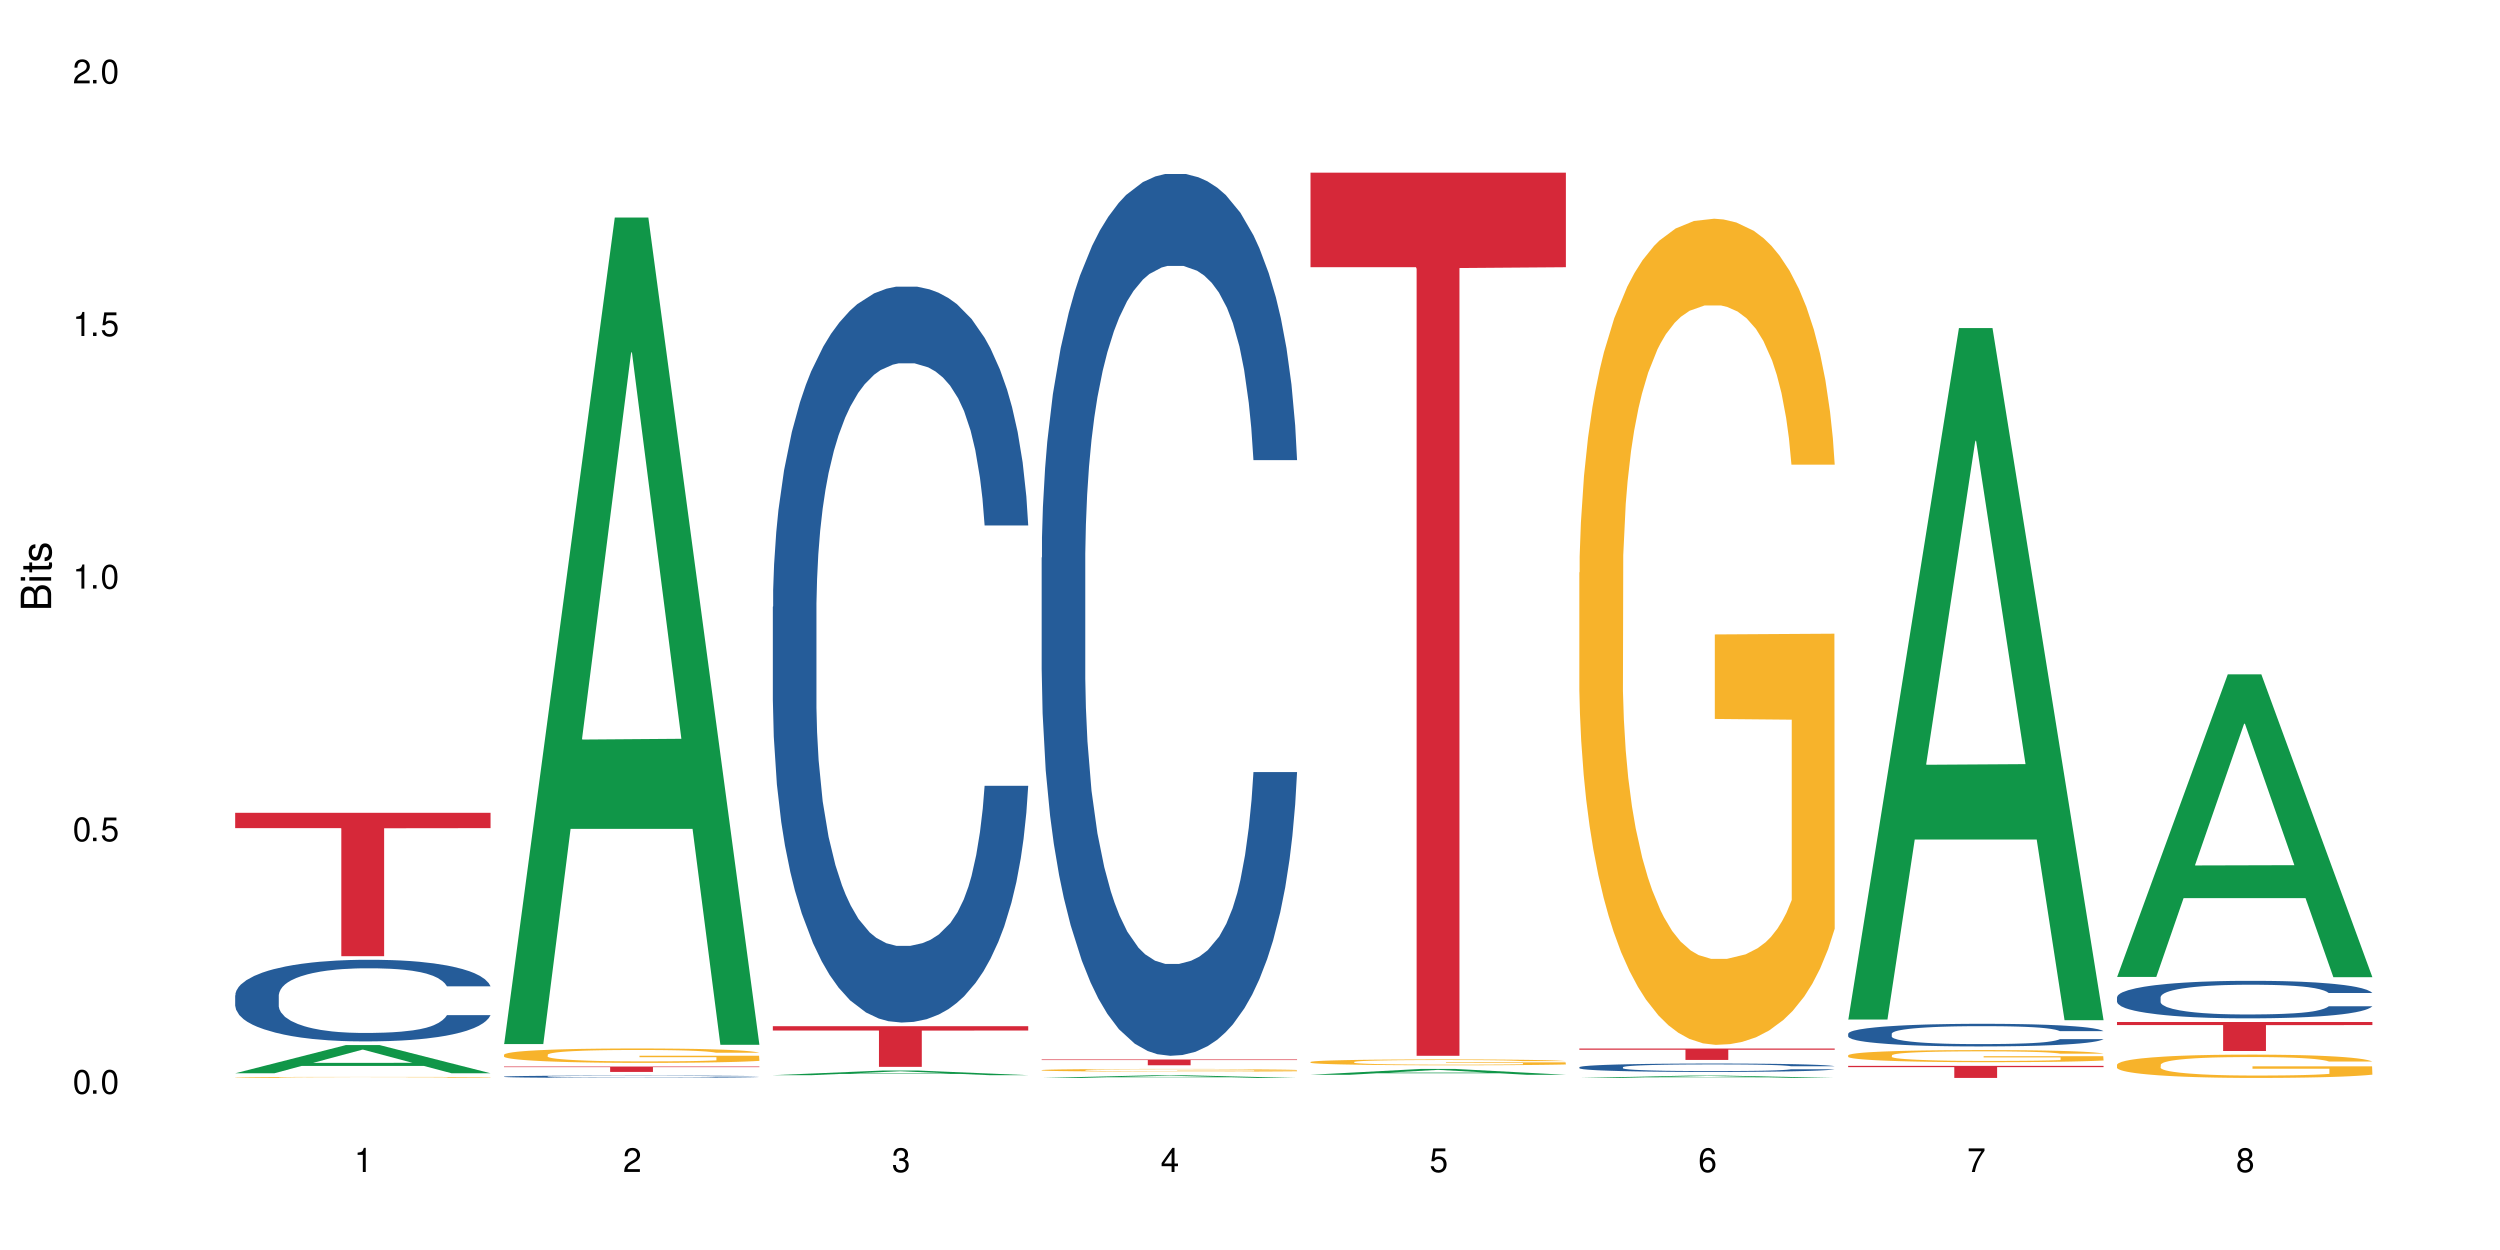 <?xml version="1.0" encoding="UTF-8"?>
<svg xmlns="http://www.w3.org/2000/svg" xmlns:xlink="http://www.w3.org/1999/xlink" width="720" height="360" viewBox="0 0 720 360">
<defs>
<g>
<g id="glyph-0-0">
</g>
<g id="glyph-0-1">
<path d="M 2.641 -6.938 C 2 -6.938 1.422 -6.656 1.078 -6.172 C 0.641 -5.562 0.406 -4.641 0.406 -3.359 C 0.406 -1.016 1.188 0.219 2.641 0.219 C 4.078 0.219 4.859 -1.016 4.859 -3.297 C 4.859 -4.641 4.656 -5.547 4.203 -6.172 C 3.844 -6.656 3.281 -6.938 2.641 -6.938 Z M 2.641 -6.188 C 3.547 -6.188 4 -5.25 4 -3.375 C 4 -1.406 3.562 -0.484 2.625 -0.484 C 1.734 -0.484 1.281 -1.438 1.281 -3.344 C 1.281 -5.25 1.734 -6.188 2.641 -6.188 Z M 2.641 -6.188 "/>
</g>
<g id="glyph-0-2">
<path d="M 1.828 -1 L 0.828 -1 L 0.828 0 L 1.828 0 Z M 1.828 -1 "/>
</g>
<g id="glyph-0-3">
<path d="M 4.562 -6.797 L 1.062 -6.797 L 0.547 -3.094 L 1.328 -3.094 C 1.719 -3.562 2.047 -3.734 2.578 -3.734 C 3.484 -3.734 4.062 -3.109 4.062 -2.094 C 4.062 -1.125 3.484 -0.531 2.578 -0.531 C 1.828 -0.531 1.375 -0.906 1.188 -1.672 L 0.328 -1.672 C 0.453 -1.109 0.547 -0.844 0.75 -0.594 C 1.125 -0.078 1.828 0.219 2.594 0.219 C 3.969 0.219 4.922 -0.781 4.922 -2.219 C 4.922 -3.562 4.031 -4.484 2.719 -4.484 C 2.25 -4.484 1.859 -4.359 1.469 -4.062 L 1.734 -5.969 L 4.562 -5.969 Z M 4.562 -6.797 "/>
</g>
<g id="glyph-0-4">
<path d="M 2.484 -4.938 L 2.484 0 L 3.328 0 L 3.328 -6.938 L 2.766 -6.938 C 2.469 -5.875 2.281 -5.734 0.984 -5.562 L 0.984 -4.938 Z M 2.484 -4.938 "/>
</g>
<g id="glyph-0-5">
<path d="M 4.859 -0.828 L 1.281 -0.828 C 1.359 -1.406 1.672 -1.781 2.5 -2.281 L 3.469 -2.828 C 4.406 -3.344 4.906 -4.062 4.906 -4.906 C 4.906 -5.484 4.672 -6.031 4.266 -6.406 C 3.859 -6.766 3.375 -6.938 2.719 -6.938 C 1.859 -6.938 1.219 -6.625 0.844 -6.031 C 0.609 -5.672 0.5 -5.234 0.484 -4.531 L 1.328 -4.531 C 1.359 -5.016 1.406 -5.281 1.531 -5.516 C 1.75 -5.938 2.188 -6.203 2.703 -6.203 C 3.469 -6.203 4.031 -5.641 4.031 -4.891 C 4.031 -4.344 3.719 -3.859 3.125 -3.516 L 2.234 -3 C 0.812 -2.172 0.406 -1.531 0.328 -0.016 L 4.859 -0.016 Z M 4.859 -0.828 "/>
</g>
<g id="glyph-0-6">
<path d="M 2.125 -3.188 L 2.578 -3.188 C 3.5 -3.188 3.984 -2.766 3.984 -1.922 C 3.984 -1.062 3.469 -0.531 2.594 -0.531 C 1.656 -0.531 1.203 -1 1.156 -2.016 L 0.312 -2.016 C 0.344 -1.453 0.438 -1.094 0.609 -0.781 C 0.953 -0.109 1.625 0.219 2.547 0.219 C 3.953 0.219 4.859 -0.625 4.859 -1.938 C 4.859 -2.828 4.516 -3.297 3.703 -3.594 C 4.344 -3.844 4.656 -4.328 4.656 -5.031 C 4.656 -6.219 3.875 -6.938 2.578 -6.938 C 1.203 -6.938 0.484 -6.172 0.453 -4.703 L 1.297 -4.703 C 1.312 -5.125 1.344 -5.359 1.453 -5.578 C 1.641 -5.969 2.062 -6.203 2.594 -6.203 C 3.344 -6.203 3.797 -5.75 3.797 -5 C 3.797 -4.516 3.609 -4.219 3.25 -4.047 C 3.016 -3.953 2.703 -3.922 2.125 -3.906 Z M 2.125 -3.188 "/>
</g>
<g id="glyph-0-7">
<path d="M 3.141 -1.672 L 3.141 0 L 3.984 0 L 3.984 -1.672 L 4.984 -1.672 L 4.984 -2.438 L 3.984 -2.438 L 3.984 -6.938 L 3.359 -6.938 L 0.266 -2.578 L 0.266 -1.672 Z M 3.141 -2.438 L 1 -2.438 L 3.141 -5.5 Z M 3.141 -2.438 "/>
</g>
<g id="glyph-0-8">
<path d="M 4.781 -5.125 C 4.609 -6.266 3.891 -6.938 2.844 -6.938 C 2.094 -6.938 1.422 -6.578 1.031 -5.953 C 0.594 -5.266 0.406 -4.422 0.406 -3.172 C 0.406 -2 0.578 -1.25 0.984 -0.641 C 1.359 -0.078 1.953 0.219 2.703 0.219 C 3.984 0.219 4.922 -0.75 4.922 -2.094 C 4.922 -3.375 4.062 -4.281 2.844 -4.281 C 2.172 -4.281 1.641 -4.031 1.281 -3.516 C 1.281 -5.234 1.828 -6.188 2.797 -6.188 C 3.391 -6.188 3.797 -5.797 3.938 -5.125 Z M 2.734 -3.531 C 3.547 -3.531 4.062 -2.953 4.062 -2.031 C 4.062 -1.156 3.484 -0.531 2.703 -0.531 C 1.922 -0.531 1.328 -1.188 1.328 -2.078 C 1.328 -2.938 1.906 -3.531 2.734 -3.531 Z M 2.734 -3.531 "/>
</g>
<g id="glyph-0-9">
<path d="M 4.984 -6.797 L 0.438 -6.797 L 0.438 -5.969 L 4.109 -5.969 C 2.5 -3.656 1.828 -2.234 1.328 0 L 2.219 0 C 2.594 -2.172 3.453 -4.047 4.984 -6.094 Z M 4.984 -6.797 "/>
</g>
<g id="glyph-0-10">
<path d="M 3.75 -3.656 C 4.469 -4.094 4.688 -4.438 4.688 -5.078 C 4.688 -6.172 3.844 -6.938 2.641 -6.938 C 1.438 -6.938 0.594 -6.172 0.594 -5.094 C 0.594 -4.438 0.812 -4.094 1.516 -3.656 C 0.734 -3.266 0.359 -2.703 0.359 -1.922 C 0.359 -0.656 1.281 0.219 2.641 0.219 C 3.984 0.219 4.922 -0.656 4.922 -1.922 C 4.922 -2.703 4.531 -3.266 3.75 -3.656 Z M 2.641 -6.188 C 3.359 -6.188 3.812 -5.75 3.812 -5.062 C 3.812 -4.406 3.344 -3.984 2.641 -3.984 C 1.922 -3.984 1.453 -4.406 1.453 -5.078 C 1.453 -5.75 1.922 -6.188 2.641 -6.188 Z M 2.641 -3.266 C 3.484 -3.266 4.062 -2.719 4.062 -1.906 C 4.062 -1.078 3.484 -0.531 2.625 -0.531 C 1.797 -0.531 1.219 -1.094 1.219 -1.906 C 1.219 -2.719 1.781 -3.266 2.641 -3.266 Z M 2.641 -3.266 "/>
</g>
<g id="glyph-1-0">
</g>
<g id="glyph-1-1">
<path d="M 0 -0.953 L 0 -4.891 C 0 -5.719 -0.234 -6.344 -0.734 -6.797 C -1.188 -7.234 -1.812 -7.469 -2.5 -7.469 C -3.547 -7.469 -4.188 -7 -4.625 -5.875 C -4.984 -6.688 -5.625 -7.094 -6.531 -7.094 C -7.172 -7.094 -7.734 -6.859 -8.141 -6.391 C -8.562 -5.922 -8.75 -5.344 -8.75 -4.5 L -8.75 -0.953 Z M -4.984 -2.062 L -7.766 -2.062 L -7.766 -4.219 C -7.766 -4.844 -7.688 -5.203 -7.453 -5.5 C -7.219 -5.812 -6.859 -5.969 -6.375 -5.969 C -5.891 -5.969 -5.531 -5.812 -5.297 -5.5 C -5.062 -5.203 -4.984 -4.844 -4.984 -4.219 Z M -0.984 -2.062 L -4 -2.062 L -4 -4.781 C -4 -5.766 -3.438 -6.359 -2.484 -6.359 C -1.547 -6.359 -0.984 -5.766 -0.984 -4.781 Z M -0.984 -2.062 "/>
</g>
<g id="glyph-1-2">
<path d="M -6.281 -1.797 L -6.281 -0.797 L 0 -0.797 L 0 -1.797 Z M -8.75 -1.797 L -8.75 -0.797 L -7.484 -0.797 L -7.484 -1.797 Z M -8.75 -1.797 "/>
</g>
<g id="glyph-1-3">
<path d="M -6.281 -3.047 L -6.281 -2.016 L -8.016 -2.016 L -8.016 -1.016 L -6.281 -1.016 L -6.281 -0.172 L -5.469 -0.172 L -5.469 -1.016 L -0.719 -1.016 C -0.078 -1.016 0.281 -1.453 0.281 -2.234 C 0.281 -2.5 0.25 -2.719 0.188 -3.047 L -0.641 -3.047 C -0.609 -2.906 -0.594 -2.766 -0.594 -2.562 C -0.594 -2.141 -0.719 -2.016 -1.156 -2.016 L -5.469 -2.016 L -5.469 -3.047 Z M -6.281 -3.047 "/>
</g>
<g id="glyph-1-4">
<path d="M -4.531 -5.25 C -5.766 -5.25 -6.469 -4.422 -6.469 -2.969 C -6.469 -1.516 -5.719 -0.562 -4.547 -0.562 C -3.562 -0.562 -3.094 -1.062 -2.734 -2.562 L -2.516 -3.484 C -2.344 -4.188 -2.094 -4.469 -1.641 -4.469 C -1.047 -4.469 -0.641 -3.875 -0.641 -3 C -0.641 -2.453 -0.797 -2 -1.062 -1.75 C -1.25 -1.594 -1.422 -1.531 -1.875 -1.469 L -1.875 -0.406 C -0.422 -0.453 0.281 -1.266 0.281 -2.922 C 0.281 -4.5 -0.5 -5.516 -1.719 -5.516 C -2.656 -5.516 -3.172 -4.984 -3.469 -3.734 L -3.703 -2.766 C -3.891 -1.953 -4.156 -1.609 -4.594 -1.609 C -5.188 -1.609 -5.547 -2.125 -5.547 -2.938 C -5.547 -3.75 -5.203 -4.172 -4.531 -4.203 Z M -4.531 -5.25 "/>
</g>
</g>
</defs>
<rect x="-72" y="-36" width="864" height="432" fill="rgb(100%, 100%, 100%)" fill-opacity="1"/>
<path fill-rule="nonzero" fill="rgb(6.275%, 58.824%, 28.235%)" fill-opacity="1" d="M 67.73 309.094 L 67.809 309.086 L 99.637 300.977 L 109.301 300.977 L 141.281 309.102 L 130.047 309.102 L 122.031 306.98 L 86.906 306.98 L 79.047 309.094 L 67.73 309.094 L 90.285 306.102 L 118.809 306.094 L 104.586 302.305 L 104.43 302.297 L 104.27 302.32 L 90.207 306.094 L 90.285 306.102 Z M 67.73 309.094 "/>
<path fill-rule="nonzero" fill="rgb(14.51%, 36.078%, 60%)" fill-opacity="1" d="M 67.73 286.656 L 67.82 286.633 L 67.82 286.117 L 68.09 285.301 L 68.719 284.27 L 69.344 283.562 L 70.961 282.293 L 73.203 281.07 L 75.535 280.125 L 77.238 279.566 L 78.766 279.137 L 82.262 278.34 L 84.504 277.934 L 86.926 277.566 L 89.887 277.203 L 92.039 276.988 L 96.883 276.645 L 100.469 276.496 L 103.25 276.43 L 109.262 276.43 L 112.848 276.516 L 115.449 276.621 L 118.32 276.793 L 120.742 276.988 L 124.957 277.461 L 128.727 278.062 L 130.43 278.406 L 133.121 279.07 L 135.184 279.715 L 136.617 280.273 L 138.234 281.07 L 139.668 282.035 L 140.746 283.133 L 141.281 284.055 L 128.727 284.055 L 128.098 283.195 L 127.379 282.531 L 126.035 281.648 L 124.688 281.027 L 122.805 280.402 L 121.102 279.996 L 118.77 279.586 L 116.707 279.328 L 114.555 279.137 L 112.488 279.008 L 108.543 278.879 L 103.969 278.879 L 102.266 278.922 L 98.766 279.094 L 96.883 279.242 L 94.191 279.543 L 92.309 279.824 L 90.066 280.254 L 88.539 280.617 L 86.656 281.176 L 85.312 281.672 L 83.785 282.379 L 82.891 282.918 L 82.082 283.52 L 81.363 284.227 L 80.828 284.98 L 80.469 285.773 L 80.289 286.547 L 80.289 289.875 L 80.469 290.648 L 80.918 291.551 L 82.082 292.863 L 83.785 294 L 85.762 294.902 L 87.645 295.547 L 88.719 295.848 L 90.156 296.191 L 92.398 296.621 L 95.629 297.051 L 97.512 297.223 L 100.383 297.395 L 103.34 297.48 L 107.289 297.48 L 110.785 297.395 L 113.117 297.289 L 115.539 297.117 L 118.859 296.75 L 120.922 296.406 L 122.715 296 L 124.062 295.59 L 124.957 295.246 L 126.305 294.582 L 127.379 293.852 L 128.188 293.098 L 128.727 292.367 L 141.281 292.367 L 140.746 293.227 L 139.938 294.066 L 139.129 294.688 L 137.875 295.441 L 136.441 296.105 L 134.375 296.859 L 132.672 297.352 L 130.43 297.887 L 128.367 298.297 L 126.125 298.66 L 122.805 299.09 L 120.652 299.305 L 118.32 299.5 L 115.539 299.672 L 112.043 299.82 L 108.273 299.906 L 104.777 299.93 L 101.008 299.887 L 98.227 299.801 L 94.551 299.605 L 89.977 299.219 L 86.656 298.812 L 84.055 298.402 L 81.812 297.973 L 79.301 297.395 L 76.074 296.449 L 74.098 295.719 L 72.754 295.117 L 71.23 294.281 L 70.152 293.527 L 68.898 292.324 L 68 290.801 L 67.73 289.617 Z M 67.73 286.656 "/>
<path fill-rule="nonzero" fill="rgb(96.863%, 70.196%, 16.863%)" fill-opacity="1" d="M 67.73 310.277 L 67.82 310.277 L 67.82 310.27 L 68.18 310.258 L 69.078 310.242 L 70.242 310.227 L 71.5 310.215 L 72.305 310.211 L 73.652 310.203 L 74.816 310.195 L 77.777 310.184 L 81.543 310.172 L 83.609 310.168 L 85.941 310.164 L 89.258 310.156 L 90.785 310.156 L 95.449 310.152 L 100.738 310.148 L 112.938 310.148 L 117.961 310.152 L 120.832 310.156 L 123.074 310.156 L 125.406 310.16 L 128.277 310.168 L 130.969 310.172 L 135.273 310.188 L 137.066 310.195 L 138.594 310.207 L 139.938 310.219 L 140.746 310.227 L 141.281 310.238 L 128.816 310.238 L 128.098 310.227 L 127.289 310.219 L 125.945 310.211 L 124.598 310.203 L 123.254 310.199 L 120.742 310.191 L 118.59 310.188 L 115.898 310.184 L 113.297 310.18 L 99.484 310.18 L 96.973 310.184 L 95.18 310.188 L 92.668 310.191 L 91.141 310.191 L 90.246 310.195 L 87.555 310.203 L 85.762 310.211 L 84.773 310.215 L 83.52 310.227 L 82.621 310.234 L 81.633 310.242 L 81.098 310.25 L 80.379 310.27 L 80.289 310.32 L 80.559 310.332 L 81.098 310.344 L 81.812 310.352 L 82.891 310.363 L 83.965 310.371 L 85.852 310.383 L 87.465 310.387 L 88.719 310.395 L 91.141 310.398 L 92.129 310.402 L 94.461 310.406 L 96.883 310.41 L 99.844 310.414 L 102.086 310.418 L 115.629 310.418 L 119.039 310.414 L 121.371 310.41 L 122.895 310.41 L 124.777 310.406 L 126.125 310.402 L 127.379 310.402 L 128.906 310.395 L 128.906 310.332 L 106.75 310.332 L 106.75 310.301 L 141.195 310.301 L 141.281 310.406 L 139.398 310.414 L 137.066 310.422 L 134.824 310.426 L 132.492 310.434 L 129.176 310.438 L 126.484 310.441 L 122.355 310.445 L 118.59 310.445 L 114.645 310.449 L 103.34 310.449 L 99.395 310.445 L 96.254 310.445 L 93.383 310.441 L 90.516 310.438 L 86.926 310.434 L 84.594 310.43 L 79.75 310.414 L 77.598 310.406 L 76.164 310.402 L 74.727 310.395 L 73.203 310.387 L 71.766 310.379 L 70.691 310.371 L 69.703 310.359 L 68.988 310.352 L 68.27 310.34 L 67.91 310.328 L 67.73 310.32 Z M 67.73 310.277 "/>
<path fill-rule="nonzero" fill="rgb(83.922%, 15.686%, 22.353%)" fill-opacity="1" d="M 67.73 234.078 L 141.281 234.078 L 141.281 238.5 L 110.629 238.539 L 110.629 275.383 L 98.297 275.383 L 98.297 238.578 L 98.117 238.5 L 67.73 238.5 Z M 67.73 234.078 "/>
<path fill-rule="nonzero" fill="rgb(6.275%, 58.824%, 28.235%)" fill-opacity="1" d="M 145.156 300.688 L 145.234 300.465 L 177.059 62.656 L 186.723 62.656 L 218.707 300.91 L 207.469 300.91 L 199.453 238.719 L 164.328 238.719 L 156.469 300.688 L 145.156 300.688 L 167.707 212.992 L 196.23 212.77 L 182.008 101.582 L 181.852 101.359 L 181.695 102.031 L 167.629 212.77 L 167.707 212.992 Z M 145.156 300.688 "/>
<path fill-rule="nonzero" fill="rgb(14.51%, 36.078%, 60%)" fill-opacity="1" d="M 145.156 310.062 L 145.242 310.059 L 145.242 310.047 L 145.512 310.023 L 146.141 309.992 L 146.77 309.973 L 148.383 309.934 L 150.625 309.898 L 152.957 309.871 L 154.664 309.855 L 156.188 309.84 L 159.684 309.816 L 161.93 309.805 L 164.352 309.797 L 167.309 309.785 L 169.461 309.777 L 174.305 309.77 L 177.895 309.766 L 180.676 309.762 L 186.684 309.762 L 190.273 309.766 L 192.875 309.77 L 195.742 309.773 L 198.164 309.777 L 202.383 309.793 L 206.148 309.809 L 207.852 309.82 L 210.543 309.84 L 212.605 309.859 L 214.043 309.875 L 215.656 309.898 L 217.094 309.926 L 218.168 309.957 L 218.707 309.984 L 206.148 309.984 L 205.52 309.961 L 204.805 309.941 L 203.457 309.914 L 202.113 309.898 L 200.23 309.879 L 198.523 309.867 L 196.191 309.855 L 194.129 309.848 L 191.977 309.84 L 189.914 309.836 L 185.969 309.832 L 181.391 309.832 L 179.688 309.836 L 176.191 309.84 L 174.305 309.844 L 171.613 309.852 L 169.73 309.863 L 167.488 309.875 L 165.965 309.883 L 164.082 309.902 L 162.734 309.914 L 161.211 309.938 L 160.312 309.953 L 159.508 309.969 L 158.789 309.988 L 158.25 310.012 L 157.891 310.035 L 157.711 310.059 L 157.711 310.156 L 157.891 310.18 L 158.34 310.203 L 159.508 310.242 L 161.211 310.277 L 163.184 310.301 L 165.066 310.32 L 166.145 310.328 L 167.578 310.34 L 169.82 310.352 L 173.051 310.363 L 174.934 310.371 L 177.805 310.375 L 180.766 310.379 L 184.711 310.379 L 188.211 310.375 L 190.543 310.371 L 192.965 310.367 L 196.281 310.355 L 198.344 310.348 L 200.141 310.336 L 201.484 310.324 L 202.383 310.312 L 203.727 310.293 L 204.805 310.273 L 205.609 310.25 L 206.148 310.227 L 218.707 310.227 L 218.168 310.254 L 217.359 310.277 L 216.555 310.297 L 215.297 310.316 L 213.863 310.336 L 211.801 310.359 L 210.094 310.375 L 207.852 310.391 L 205.789 310.402 L 203.547 310.414 L 200.23 310.426 L 198.074 310.43 L 195.742 310.438 L 192.965 310.441 L 189.465 310.445 L 185.699 310.449 L 178.434 310.449 L 175.652 310.445 L 171.973 310.441 L 167.398 310.43 L 164.082 310.418 L 161.48 310.406 L 159.238 310.391 L 156.727 310.375 L 153.496 310.348 L 151.523 310.328 L 150.176 310.309 L 148.652 310.285 L 147.574 310.262 L 146.32 310.227 L 145.422 310.184 L 145.156 310.148 Z M 145.156 310.062 "/>
<path fill-rule="nonzero" fill="rgb(96.863%, 70.196%, 16.863%)" fill-opacity="1" d="M 145.156 303.738 L 145.242 303.734 L 145.242 303.66 L 145.602 303.488 L 146.5 303.254 L 147.664 303.059 L 148.922 302.906 L 149.73 302.828 L 151.074 302.715 L 152.242 302.629 L 155.199 302.461 L 158.969 302.301 L 161.031 302.23 L 163.363 302.168 L 166.684 302.094 L 168.207 302.07 L 172.871 302.008 L 178.164 301.969 L 183.992 301.957 L 186.684 301.961 L 190.363 301.977 L 195.387 302.02 L 198.254 302.059 L 200.496 302.094 L 202.828 302.145 L 205.699 302.223 L 208.391 302.312 L 210.543 302.402 L 212.695 302.516 L 214.492 302.637 L 216.016 302.77 L 217.359 302.93 L 218.168 303.062 L 218.707 303.195 L 206.238 303.195 L 205.52 303.062 L 204.715 302.961 L 203.367 302.836 L 202.023 302.746 L 200.676 302.672 L 198.164 302.574 L 196.012 302.512 L 193.32 302.461 L 190.723 302.426 L 187.762 302.402 L 185.969 302.395 L 181.211 302.395 L 176.906 302.422 L 174.395 302.453 L 172.602 302.484 L 170.09 302.539 L 168.566 302.586 L 167.668 302.617 L 164.977 302.734 L 163.184 302.84 L 162.195 302.91 L 160.941 303.023 L 160.043 303.129 L 159.059 303.281 L 158.52 303.395 L 157.801 303.652 L 157.711 304.336 L 157.98 304.48 L 158.52 304.633 L 159.238 304.77 L 160.312 304.914 L 161.391 305.023 L 163.273 305.172 L 164.887 305.273 L 166.145 305.336 L 168.566 305.438 L 169.551 305.473 L 171.883 305.543 L 174.305 305.594 L 177.266 305.641 L 179.508 305.664 L 183.098 305.68 L 187.672 305.68 L 193.055 305.66 L 196.461 305.629 L 198.793 305.598 L 200.32 305.57 L 202.203 305.531 L 203.547 305.492 L 204.805 305.449 L 206.328 305.387 L 206.328 304.48 L 184.172 304.477 L 184.172 304.051 L 218.617 304.047 L 218.707 305.531 L 216.824 305.633 L 214.492 305.73 L 212.25 305.809 L 209.918 305.871 L 206.598 305.941 L 203.906 305.988 L 199.781 306.043 L 196.012 306.074 L 192.066 306.098 L 188.566 306.109 L 184.441 306.113 L 180.766 306.105 L 176.816 306.082 L 173.68 306.055 L 170.809 306.016 L 167.938 305.965 L 164.352 305.887 L 162.016 305.82 L 159.594 305.742 L 157.172 305.648 L 155.02 305.543 L 153.586 305.465 L 152.152 305.375 L 150.625 305.262 L 149.191 305.133 L 148.113 305.012 L 147.129 304.879 L 146.41 304.754 L 145.691 304.586 L 145.332 304.449 L 145.156 304.332 Z M 145.156 303.738 "/>
<path fill-rule="nonzero" fill="rgb(83.922%, 15.686%, 22.353%)" fill-opacity="1" d="M 145.156 307.16 L 218.707 307.16 L 218.707 307.328 L 188.051 307.328 L 188.051 308.715 L 175.719 308.715 L 175.719 307.332 L 175.539 307.328 L 145.156 307.328 Z M 145.156 307.16 "/>
<path fill-rule="nonzero" fill="rgb(6.275%, 58.824%, 28.235%)" fill-opacity="1" d="M 222.578 309.648 L 222.656 309.648 L 254.48 308.305 L 264.148 308.305 L 296.129 309.652 L 284.895 309.652 L 276.879 309.301 L 241.75 309.301 L 233.895 309.648 L 222.578 309.648 L 245.129 309.156 L 273.656 309.152 L 259.434 308.527 L 259.273 308.523 L 259.117 308.527 L 245.051 309.152 L 245.129 309.156 Z M 222.578 309.648 "/>
<path fill-rule="nonzero" fill="rgb(14.51%, 36.078%, 60%)" fill-opacity="1" d="M 222.578 174.77 L 222.668 174.578 L 222.668 169.93 L 222.938 162.566 L 223.562 153.266 L 224.191 146.875 L 225.809 135.445 L 228.051 124.402 L 230.383 115.879 L 232.086 110.84 L 233.609 106.965 L 237.109 99.797 L 239.352 96.117 L 241.773 92.824 L 244.734 89.531 L 246.887 87.594 L 251.73 84.492 L 255.316 83.137 L 258.098 82.555 L 264.109 82.555 L 267.695 83.332 L 270.297 84.301 L 273.168 85.852 L 275.59 87.594 L 279.805 91.855 L 283.57 97.281 L 285.277 100.379 L 287.969 106.387 L 290.031 112.195 L 291.465 117.234 L 293.082 124.402 L 294.516 133.121 L 295.59 143 L 296.129 151.328 L 283.57 151.328 L 282.945 143.582 L 282.227 137.574 L 280.883 129.633 L 279.535 124.016 L 277.652 118.395 L 275.949 114.715 L 273.617 111.035 L 271.551 108.711 L 269.398 106.965 L 267.336 105.805 L 263.391 104.641 L 258.816 104.641 L 257.109 105.027 L 253.613 106.578 L 251.73 107.934 L 249.039 110.648 L 247.156 113.164 L 244.914 117.039 L 243.387 120.332 L 241.504 125.371 L 240.16 129.824 L 238.633 136.219 L 237.738 141.062 L 236.93 146.488 L 236.211 152.879 L 235.672 159.66 L 235.316 166.828 L 235.137 173.801 L 235.137 203.832 L 235.316 210.805 L 235.762 218.941 L 236.93 230.758 L 238.633 241.027 L 240.605 249.164 L 242.492 254.977 L 243.566 257.688 L 245.004 260.785 L 247.246 264.66 L 250.473 268.535 L 252.355 270.086 L 255.227 271.637 L 258.188 272.41 L 262.133 272.41 L 265.633 271.637 L 267.965 270.668 L 270.387 269.117 L 273.707 265.824 L 275.77 262.723 L 277.562 259.043 L 278.906 255.363 L 279.805 252.262 L 281.148 246.258 L 282.227 239.672 L 283.035 232.891 L 283.57 226.305 L 296.129 226.305 L 295.59 234.051 L 294.785 241.605 L 293.977 247.227 L 292.723 254.008 L 291.285 260.012 L 289.223 266.793 L 287.52 271.246 L 285.277 276.09 L 283.215 279.773 L 280.973 283.066 L 277.652 286.941 L 275.5 288.879 L 273.168 290.621 L 270.387 292.172 L 266.887 293.527 L 263.121 294.301 L 259.621 294.496 L 255.855 294.109 L 253.074 293.332 L 249.398 291.59 L 244.824 288.102 L 241.504 284.422 L 238.902 280.742 L 236.66 276.867 L 234.148 271.637 L 230.918 263.109 L 228.945 256.523 L 227.602 251.102 L 226.074 243.543 L 225 236.766 L 223.742 225.914 L 222.848 212.16 L 222.578 201.504 Z M 222.578 174.77 "/>
<path fill-rule="nonzero" fill="rgb(83.922%, 15.686%, 22.353%)" fill-opacity="1" d="M 222.578 295.543 L 296.129 295.543 L 296.129 296.797 L 265.477 296.809 L 265.477 307.258 L 253.141 307.258 L 253.141 296.82 L 252.965 296.797 L 222.578 296.797 Z M 222.578 295.543 "/>
<path fill-rule="nonzero" fill="rgb(6.275%, 58.824%, 28.235%)" fill-opacity="1" d="M 300 310.449 L 300.078 310.449 L 331.906 309.676 L 341.57 309.676 L 373.555 310.449 L 362.316 310.449 L 354.301 310.246 L 319.176 310.246 L 311.316 310.449 L 300 310.449 L 322.555 310.164 L 351.078 310.164 L 336.855 309.801 L 336.699 309.801 L 336.543 309.805 L 322.477 310.164 L 322.555 310.164 Z M 300 310.449 "/>
<path fill-rule="nonzero" fill="rgb(14.51%, 36.078%, 60%)" fill-opacity="1" d="M 300 160.613 L 300.09 160.383 L 300.09 154.809 L 300.359 145.988 L 300.988 134.848 L 301.617 127.188 L 303.23 113.488 L 305.473 100.258 L 307.805 90.043 L 309.508 84.008 L 311.035 79.367 L 314.531 70.777 L 316.773 66.367 L 319.195 62.422 L 322.156 58.473 L 324.309 56.152 L 329.152 52.438 L 332.742 50.812 L 335.52 50.117 L 341.531 50.117 L 345.117 51.047 L 347.719 52.207 L 350.59 54.062 L 353.012 56.152 L 357.227 61.258 L 360.996 67.758 L 362.699 71.473 L 365.391 78.668 L 367.453 85.633 L 368.891 91.668 L 370.504 100.258 L 371.938 110.703 L 373.016 122.543 L 373.555 132.523 L 360.996 132.523 L 360.367 123.238 L 359.648 116.043 L 358.305 106.527 L 356.961 99.793 L 355.074 93.062 L 353.371 88.652 L 351.039 84.242 L 348.977 81.457 L 346.824 79.367 L 344.762 77.973 L 340.812 76.582 L 336.238 76.582 L 334.535 77.043 L 331.035 78.902 L 329.152 80.527 L 326.461 83.777 L 324.578 86.793 L 322.336 91.438 L 320.812 95.383 L 318.926 101.418 L 317.582 106.758 L 316.059 114.418 L 315.16 120.223 L 314.352 126.723 L 313.637 134.383 L 313.098 142.508 L 312.738 151.098 L 312.559 159.453 L 312.559 195.434 L 312.738 203.793 L 313.188 213.539 L 314.352 227.703 L 316.059 240.004 L 318.031 249.754 L 319.914 256.719 L 320.992 259.969 L 322.426 263.684 L 324.668 268.324 L 327.898 272.969 L 329.781 274.824 L 332.652 276.684 L 335.609 277.609 L 339.559 277.609 L 343.055 276.684 L 345.387 275.52 L 347.809 273.664 L 351.129 269.719 L 353.191 266.004 L 354.984 261.594 L 356.332 257.184 L 357.227 253.469 L 358.574 246.273 L 359.648 238.379 L 360.457 230.254 L 360.996 222.363 L 373.555 222.363 L 373.016 231.648 L 372.207 240.699 L 371.402 247.434 L 370.145 255.559 L 368.711 262.754 L 366.645 270.879 L 364.941 276.219 L 362.699 282.02 L 360.637 286.434 L 358.395 290.379 L 355.074 295.02 L 352.922 297.344 L 350.59 299.43 L 347.809 301.289 L 344.312 302.914 L 340.543 303.844 L 337.047 304.074 L 333.277 303.609 L 330.5 302.68 L 326.82 300.594 L 322.246 296.414 L 318.926 292.004 L 316.324 287.594 L 314.082 282.949 L 311.57 276.684 L 308.344 266.469 L 306.371 258.574 L 305.023 252.074 L 303.5 243.023 L 302.422 234.898 L 301.168 221.898 L 300.27 205.418 L 300 192.648 Z M 300 160.613 "/>
<path fill-rule="nonzero" fill="rgb(96.863%, 70.196%, 16.863%)" fill-opacity="1" d="M 300 308.184 L 300.09 308.184 L 300.09 308.172 L 300.449 308.137 L 301.348 308.094 L 302.512 308.059 L 303.77 308.031 L 304.574 308.016 L 305.922 307.992 L 307.086 307.98 L 310.047 307.945 L 313.816 307.918 L 315.879 307.906 L 318.211 307.891 L 321.527 307.879 L 323.055 307.875 L 327.719 307.863 L 333.012 307.855 L 338.84 307.852 L 341.531 307.855 L 345.207 307.855 L 350.23 307.863 L 353.102 307.871 L 355.344 307.879 L 357.676 307.887 L 360.547 307.902 L 363.238 307.918 L 367.543 307.957 L 369.336 307.98 L 370.863 308.004 L 372.207 308.035 L 373.016 308.059 L 373.555 308.082 L 361.086 308.082 L 360.367 308.059 L 359.559 308.039 L 358.215 308.016 L 356.871 308 L 355.523 307.988 L 353.012 307.969 L 350.859 307.957 L 348.168 307.945 L 345.566 307.941 L 342.609 307.938 L 340.812 307.934 L 336.059 307.934 L 331.754 307.941 L 329.242 307.945 L 327.449 307.949 L 324.938 307.961 L 323.414 307.969 L 322.516 307.977 L 319.824 307.996 L 318.031 308.016 L 317.043 308.031 L 315.789 308.051 L 314.891 308.07 L 313.902 308.098 L 313.367 308.121 L 312.648 308.168 L 312.559 308.297 L 312.828 308.324 L 313.367 308.352 L 314.082 308.379 L 315.16 308.406 L 316.234 308.426 L 318.121 308.453 L 319.734 308.473 L 320.992 308.484 L 323.414 308.5 L 324.398 308.508 L 326.73 308.52 L 329.152 308.531 L 332.113 308.539 L 334.355 308.543 L 337.941 308.547 L 342.52 308.547 L 347.898 308.543 L 351.309 308.539 L 353.641 308.531 L 355.164 308.527 L 357.047 308.52 L 358.395 308.512 L 359.648 308.504 L 361.176 308.492 L 361.176 308.324 L 339.02 308.324 L 339.02 308.242 L 373.465 308.242 L 373.555 308.52 L 371.668 308.539 L 369.336 308.555 L 367.094 308.57 L 364.762 308.582 L 361.445 308.598 L 358.754 308.605 L 354.629 308.613 L 350.859 308.621 L 346.914 308.625 L 343.414 308.629 L 339.289 308.629 L 335.609 308.625 L 331.664 308.621 L 328.523 308.617 L 325.656 308.609 L 322.785 308.602 L 319.195 308.586 L 316.863 308.574 L 314.441 308.559 L 312.02 308.539 L 309.867 308.523 L 308.434 308.508 L 306.996 308.488 L 305.473 308.469 L 304.039 308.445 L 302.961 308.422 L 301.973 308.398 L 301.258 308.375 L 300.539 308.344 L 300.18 308.316 L 300 308.297 Z M 300 308.184 "/>
<path fill-rule="nonzero" fill="rgb(83.922%, 15.686%, 22.353%)" fill-opacity="1" d="M 300 305.121 L 373.555 305.121 L 373.555 305.301 L 342.898 305.305 L 342.898 306.805 L 330.566 306.805 L 330.566 305.305 L 330.387 305.301 L 300 305.301 Z M 300 305.121 "/>
<path fill-rule="nonzero" fill="rgb(6.275%, 58.824%, 28.235%)" fill-opacity="1" d="M 377.426 309.535 L 377.504 309.535 L 409.328 307.848 L 418.992 307.848 L 450.977 309.539 L 439.738 309.539 L 431.723 309.098 L 396.598 309.098 L 388.738 309.535 L 377.426 309.535 L 399.977 308.914 L 428.504 308.914 L 414.277 308.125 L 414.121 308.121 L 413.965 308.129 L 399.898 308.914 L 399.977 308.914 Z M 377.426 309.535 "/>
<path fill-rule="nonzero" fill="rgb(96.863%, 70.196%, 16.863%)" fill-opacity="1" d="M 377.426 305.836 L 377.516 305.832 L 377.516 305.805 L 377.871 305.734 L 378.77 305.637 L 379.938 305.559 L 381.191 305.496 L 382 305.465 L 383.344 305.418 L 384.512 305.387 L 387.469 305.316 L 391.238 305.25 L 393.301 305.223 L 395.633 305.195 L 398.953 305.168 L 400.477 305.156 L 405.141 305.133 L 410.434 305.117 L 416.262 305.113 L 418.953 305.113 L 422.633 305.121 L 427.656 305.137 L 430.527 305.152 L 432.77 305.168 L 435.102 305.188 L 437.969 305.219 L 440.66 305.254 L 442.812 305.293 L 444.969 305.34 L 446.762 305.387 L 448.285 305.441 L 449.633 305.508 L 450.438 305.562 L 450.977 305.613 L 438.508 305.613 L 437.789 305.562 L 436.984 305.52 L 435.637 305.469 L 434.293 305.43 L 432.949 305.402 L 430.438 305.363 L 428.281 305.336 L 425.594 305.316 L 422.992 305.301 L 420.031 305.293 L 418.238 305.289 L 413.484 305.289 L 409.176 305.301 L 406.664 305.312 L 404.871 305.324 L 402.359 305.348 L 400.836 305.367 L 399.938 305.379 L 397.246 305.426 L 395.453 305.469 L 394.469 305.5 L 393.211 305.547 L 392.312 305.586 L 391.328 305.648 L 390.789 305.695 L 390.07 305.801 L 389.98 306.078 L 390.25 306.137 L 390.789 306.199 L 391.508 306.254 L 392.582 306.312 L 393.66 306.359 L 395.543 306.418 L 397.156 306.457 L 398.414 306.484 L 400.836 306.527 L 401.82 306.539 L 404.156 306.566 L 406.574 306.59 L 409.535 306.609 L 411.777 306.617 L 415.367 306.625 L 419.941 306.625 L 425.324 306.617 L 428.73 306.605 L 431.062 306.59 L 432.59 306.582 L 434.473 306.562 L 435.816 306.547 L 437.074 306.531 L 438.598 306.504 L 438.598 306.137 L 416.441 306.133 L 416.441 305.961 L 450.887 305.961 L 450.977 306.562 L 449.094 306.605 L 446.762 306.645 L 444.52 306.676 L 442.188 306.703 L 438.867 306.73 L 436.176 306.75 L 432.051 306.773 L 428.281 306.785 L 424.336 306.793 L 420.84 306.801 L 416.711 306.801 L 413.035 306.797 L 409.086 306.789 L 405.949 306.777 L 403.078 306.762 L 400.207 306.742 L 396.621 306.707 L 394.289 306.684 L 391.867 306.648 L 389.445 306.609 L 387.293 306.57 L 385.855 306.539 L 384.422 306.5 L 382.895 306.453 L 381.461 306.402 L 380.383 306.355 L 379.398 306.301 L 378.68 306.25 L 377.961 306.18 L 377.605 306.125 L 377.426 306.074 Z M 377.426 305.836 "/>
<path fill-rule="nonzero" fill="rgb(83.922%, 15.686%, 22.353%)" fill-opacity="1" d="M 377.426 49.734 L 450.977 49.734 L 450.977 76.957 L 420.324 77.195 L 420.324 304.066 L 407.988 304.066 L 407.988 77.438 L 407.809 76.957 L 377.426 76.957 Z M 377.426 49.734 "/>
<path fill-rule="nonzero" fill="rgb(6.275%, 58.824%, 28.235%)" fill-opacity="1" d="M 454.848 310.449 L 454.926 310.449 L 486.75 309.766 L 496.418 309.766 L 528.398 310.449 L 517.164 310.449 L 509.148 310.27 L 474.023 310.27 L 466.164 310.449 L 454.848 310.449 L 477.402 310.195 L 505.926 310.195 L 491.703 309.875 L 491.547 309.875 L 491.387 309.879 L 477.32 310.195 L 477.402 310.195 Z M 454.848 310.449 "/>
<path fill-rule="nonzero" fill="rgb(14.51%, 36.078%, 60%)" fill-opacity="1" d="M 454.848 307.352 L 454.938 307.352 L 454.938 307.297 L 455.207 307.215 L 455.836 307.105 L 456.461 307.035 L 458.078 306.902 L 460.32 306.777 L 462.652 306.68 L 464.355 306.625 L 465.879 306.578 L 469.379 306.496 L 471.621 306.457 L 474.043 306.418 L 477.004 306.379 L 479.156 306.359 L 484 306.324 L 487.586 306.309 L 490.367 306.301 L 496.379 306.301 L 499.965 306.309 L 502.566 306.32 L 505.438 306.34 L 507.859 306.359 L 512.074 306.406 L 515.844 306.469 L 517.547 306.504 L 520.238 306.574 L 522.301 306.641 L 523.734 306.695 L 525.352 306.777 L 526.785 306.879 L 527.863 306.988 L 528.398 307.086 L 515.844 307.086 L 515.215 306.996 L 514.496 306.93 L 513.152 306.836 L 511.805 306.773 L 509.922 306.711 L 508.219 306.668 L 505.887 306.625 L 503.824 306.598 L 501.672 306.578 L 499.605 306.566 L 495.66 306.555 L 491.086 306.555 L 489.383 306.559 L 485.883 306.574 L 484 306.59 L 481.309 306.621 L 479.426 306.648 L 477.184 306.695 L 475.656 306.73 L 473.773 306.789 L 472.43 306.84 L 470.902 306.914 L 470.008 306.969 L 469.199 307.031 L 468.48 307.102 L 467.945 307.18 L 467.586 307.262 L 467.406 307.34 L 467.406 307.684 L 467.586 307.762 L 468.035 307.855 L 469.199 307.992 L 470.902 308.109 L 472.879 308.199 L 474.762 308.266 L 475.836 308.297 L 477.273 308.332 L 479.516 308.379 L 482.742 308.422 L 484.629 308.438 L 487.496 308.457 L 490.457 308.465 L 494.406 308.465 L 497.902 308.457 L 500.234 308.445 L 502.656 308.43 L 505.977 308.391 L 508.039 308.355 L 509.832 308.312 L 511.18 308.27 L 512.074 308.234 L 513.422 308.168 L 514.496 308.094 L 515.305 308.016 L 515.844 307.941 L 528.398 307.941 L 527.863 308.027 L 527.055 308.113 L 526.246 308.18 L 524.992 308.258 L 523.555 308.324 L 521.492 308.402 L 519.789 308.453 L 517.547 308.508 L 515.484 308.551 L 513.242 308.586 L 509.922 308.633 L 507.77 308.652 L 505.438 308.672 L 502.656 308.691 L 499.16 308.707 L 495.391 308.715 L 491.895 308.719 L 488.125 308.715 L 485.344 308.703 L 481.668 308.684 L 477.094 308.645 L 473.773 308.602 L 471.172 308.562 L 468.93 308.516 L 466.418 308.457 L 463.191 308.359 L 461.215 308.285 L 459.871 308.223 L 458.348 308.137 L 457.27 308.059 L 456.016 307.938 L 455.117 307.777 L 454.848 307.656 Z M 454.848 307.352 "/>
<path fill-rule="nonzero" fill="rgb(96.863%, 70.196%, 16.863%)" fill-opacity="1" d="M 454.848 164.898 L 454.938 164.684 L 454.938 160.336 L 455.297 150.559 L 456.191 137.086 L 457.359 126.004 L 458.613 117.312 L 459.422 112.75 L 460.77 106.23 L 461.934 101.449 L 464.895 91.672 L 468.66 82.543 L 470.723 78.633 L 473.055 74.941 L 476.375 70.812 L 477.898 69.289 L 482.562 65.812 L 487.855 63.641 L 493.688 62.988 L 496.379 63.207 L 500.055 64.074 L 505.078 66.465 L 507.949 68.637 L 510.191 70.812 L 512.523 73.637 L 515.395 77.98 L 518.086 83.195 L 520.238 88.41 L 522.391 94.93 L 524.184 101.883 L 525.711 109.488 L 527.055 118.617 L 527.863 126.223 L 528.398 133.824 L 515.934 133.824 L 515.215 126.223 L 514.406 120.355 L 513.062 113.184 L 511.715 107.969 L 510.371 103.84 L 507.859 98.191 L 505.707 94.715 L 503.016 91.672 L 500.414 89.715 L 497.453 88.41 L 495.66 87.977 L 490.906 87.977 L 486.602 89.5 L 484.09 91.238 L 482.297 92.977 L 479.785 96.234 L 478.258 98.844 L 477.363 100.582 L 474.672 107.316 L 472.879 113.402 L 471.891 117.527 L 470.633 124.047 L 469.738 129.914 L 468.75 138.605 L 468.211 145.125 L 467.496 159.902 L 467.406 199.016 L 467.676 207.27 L 468.211 216.18 L 468.93 224.004 L 470.008 232.262 L 471.082 238.562 L 472.965 247.035 L 474.582 252.684 L 475.836 256.379 L 478.258 262.246 L 479.246 264.203 L 481.578 268.113 L 484 271.156 L 486.961 273.762 L 489.203 275.066 L 492.789 276.152 L 497.363 276.152 L 502.746 274.848 L 506.156 273.109 L 508.488 271.371 L 510.012 269.852 L 511.895 267.461 L 513.242 265.289 L 514.496 262.898 L 516.023 259.203 L 516.023 207.27 L 493.867 207.055 L 493.867 182.719 L 528.309 182.5 L 528.398 267.461 L 526.516 273.328 L 524.184 278.977 L 521.941 283.324 L 519.609 287.02 L 516.289 291.145 L 513.602 293.754 L 509.473 296.797 L 505.707 298.75 L 501.758 300.055 L 498.262 300.707 L 494.137 300.926 L 490.457 300.488 L 486.512 299.188 L 483.371 297.449 L 480.5 295.273 L 477.633 292.449 L 474.043 287.887 L 471.711 284.191 L 469.289 279.629 L 466.867 274.199 L 464.715 268.332 L 463.281 263.766 L 461.844 258.551 L 460.32 252.035 L 458.883 244.645 L 457.809 237.91 L 456.82 230.305 L 456.102 223.133 L 455.387 213.355 L 455.027 205.531 L 454.848 198.797 Z M 454.848 164.898 "/>
<path fill-rule="nonzero" fill="rgb(83.922%, 15.686%, 22.353%)" fill-opacity="1" d="M 454.848 301.973 L 528.398 301.973 L 528.398 302.324 L 497.746 302.324 L 497.746 305.254 L 485.414 305.254 L 485.414 302.328 L 485.234 302.324 L 454.848 302.324 Z M 454.848 301.973 "/>
<path fill-rule="nonzero" fill="rgb(6.275%, 58.824%, 28.235%)" fill-opacity="1" d="M 532.27 293.625 L 532.352 293.438 L 564.176 94.477 L 573.84 94.477 L 605.824 293.812 L 594.586 293.812 L 586.57 241.781 L 551.445 241.781 L 543.586 293.625 L 532.27 293.625 L 554.824 220.254 L 583.348 220.066 L 569.125 127.043 L 568.969 126.855 L 568.812 127.418 L 554.746 220.066 L 554.824 220.254 Z M 532.27 293.625 "/>
<path fill-rule="nonzero" fill="rgb(14.51%, 36.078%, 60%)" fill-opacity="1" d="M 532.27 297.695 L 532.359 297.688 L 532.359 297.547 L 532.629 297.32 L 533.258 297.035 L 533.887 296.836 L 535.5 296.484 L 537.742 296.148 L 540.074 295.887 L 541.777 295.73 L 543.305 295.609 L 546.801 295.391 L 549.043 295.277 L 551.465 295.176 L 554.426 295.074 L 556.578 295.016 L 561.422 294.922 L 565.012 294.879 L 567.793 294.859 L 573.801 294.859 L 577.391 294.883 L 579.992 294.914 L 582.859 294.961 L 585.281 295.016 L 589.5 295.145 L 593.266 295.312 L 594.969 295.41 L 597.66 295.594 L 599.723 295.773 L 601.16 295.926 L 602.773 296.148 L 604.207 296.414 L 605.285 296.719 L 605.824 296.973 L 593.266 296.973 L 592.637 296.738 L 591.922 296.551 L 590.574 296.309 L 589.23 296.137 L 587.344 295.961 L 585.641 295.848 L 583.309 295.734 L 581.246 295.664 L 579.094 295.609 L 577.031 295.574 L 573.082 295.539 L 568.508 295.539 L 566.805 295.551 L 563.305 295.598 L 561.422 295.641 L 558.73 295.723 L 556.848 295.801 L 554.605 295.922 L 553.082 296.023 L 551.199 296.176 L 549.852 296.312 L 548.328 296.512 L 547.43 296.66 L 546.621 296.824 L 545.906 297.023 L 545.367 297.23 L 545.008 297.449 L 544.828 297.664 L 544.828 298.59 L 545.008 298.801 L 545.457 299.055 L 546.621 299.418 L 548.328 299.73 L 550.301 299.98 L 552.184 300.16 L 553.262 300.242 L 554.695 300.34 L 556.938 300.457 L 560.168 300.578 L 562.051 300.625 L 564.922 300.672 L 567.883 300.695 L 571.828 300.695 L 575.324 300.672 L 577.656 300.645 L 580.078 300.594 L 583.398 300.492 L 585.461 300.398 L 587.254 300.285 L 588.602 300.172 L 589.5 300.078 L 590.844 299.891 L 591.922 299.691 L 592.727 299.48 L 593.266 299.277 L 605.824 299.277 L 605.285 299.516 L 604.477 299.75 L 603.672 299.922 L 602.414 300.129 L 600.98 300.316 L 598.918 300.523 L 597.211 300.66 L 594.969 300.809 L 592.906 300.922 L 590.664 301.023 L 587.344 301.145 L 585.191 301.203 L 582.859 301.258 L 580.078 301.305 L 576.582 301.344 L 572.816 301.371 L 569.316 301.375 L 565.551 301.363 L 562.77 301.34 L 559.09 301.285 L 554.516 301.18 L 551.199 301.066 L 548.598 300.953 L 546.355 300.832 L 543.844 300.672 L 540.613 300.41 L 538.641 300.207 L 537.293 300.043 L 535.77 299.809 L 534.691 299.602 L 533.438 299.266 L 532.539 298.844 L 532.27 298.516 Z M 532.27 297.695 "/>
<path fill-rule="nonzero" fill="rgb(96.863%, 70.196%, 16.863%)" fill-opacity="1" d="M 532.27 303.918 L 532.359 303.914 L 532.359 303.852 L 532.719 303.707 L 533.617 303.508 L 534.781 303.348 L 536.039 303.219 L 536.844 303.152 L 538.191 303.055 L 539.355 302.988 L 542.316 302.844 L 546.086 302.711 L 548.148 302.652 L 550.48 302.598 L 553.797 302.535 L 555.324 302.516 L 559.988 302.465 L 565.281 302.434 L 571.109 302.422 L 573.801 302.426 L 577.48 302.438 L 582.5 302.473 L 585.371 302.504 L 587.613 302.535 L 589.945 302.578 L 592.816 302.641 L 595.508 302.719 L 597.66 302.797 L 599.812 302.891 L 601.609 302.992 L 603.133 303.105 L 604.477 303.238 L 605.285 303.352 L 605.824 303.461 L 593.355 303.461 L 592.637 303.352 L 591.832 303.266 L 590.484 303.16 L 589.141 303.082 L 587.793 303.02 L 585.281 302.938 L 583.129 302.887 L 580.438 302.844 L 577.836 302.812 L 574.879 302.797 L 573.082 302.789 L 568.328 302.789 L 564.023 302.812 L 561.512 302.836 L 559.719 302.863 L 557.207 302.91 L 555.684 302.949 L 554.785 302.973 L 552.094 303.074 L 550.301 303.16 L 549.312 303.223 L 548.059 303.316 L 547.16 303.402 L 546.176 303.531 L 545.637 303.629 L 544.918 303.844 L 544.828 304.418 L 545.098 304.539 L 545.637 304.668 L 546.355 304.785 L 547.43 304.906 L 548.508 304.996 L 550.391 305.121 L 552.004 305.203 L 553.262 305.258 L 555.684 305.344 L 556.668 305.375 L 559 305.43 L 561.422 305.477 L 564.383 305.516 L 566.625 305.531 L 570.215 305.551 L 574.789 305.551 L 580.168 305.531 L 583.578 305.504 L 585.91 305.48 L 587.434 305.457 L 589.32 305.422 L 590.664 305.391 L 591.922 305.355 L 593.445 305.301 L 593.445 304.539 L 571.289 304.535 L 571.289 304.18 L 605.734 304.176 L 605.824 305.422 L 603.941 305.508 L 601.609 305.59 L 599.363 305.652 L 597.031 305.707 L 593.715 305.77 L 591.023 305.809 L 586.898 305.852 L 583.129 305.879 L 579.184 305.898 L 575.684 305.91 L 571.559 305.914 L 567.883 305.906 L 563.934 305.887 L 560.797 305.859 L 557.926 305.828 L 555.055 305.789 L 551.465 305.723 L 549.133 305.668 L 546.711 305.602 L 544.289 305.52 L 542.137 305.434 L 540.703 305.367 L 539.266 305.289 L 537.742 305.195 L 536.309 305.086 L 535.23 304.988 L 534.246 304.875 L 533.527 304.77 L 532.809 304.629 L 532.449 304.512 L 532.27 304.414 Z M 532.27 303.918 "/>
<path fill-rule="nonzero" fill="rgb(83.922%, 15.686%, 22.353%)" fill-opacity="1" d="M 532.27 306.961 L 605.824 306.961 L 605.824 307.332 L 575.168 307.336 L 575.168 310.449 L 562.836 310.449 L 562.836 307.34 L 562.656 307.332 L 532.27 307.332 Z M 532.27 306.961 "/>
<path fill-rule="nonzero" fill="rgb(6.275%, 58.824%, 28.235%)" fill-opacity="1" d="M 609.695 281.355 L 609.773 281.273 L 641.598 194.215 L 651.266 194.215 L 683.246 281.434 L 672.008 281.434 L 663.996 258.668 L 628.867 258.668 L 621.012 281.355 L 609.695 281.355 L 632.246 249.25 L 660.773 249.168 L 646.551 208.465 L 646.391 208.383 L 646.234 208.629 L 632.168 249.168 L 632.246 249.25 Z M 609.695 281.355 "/>
<path fill-rule="nonzero" fill="rgb(14.51%, 36.078%, 60%)" fill-opacity="1" d="M 609.695 287.184 L 609.785 287.172 L 609.785 286.938 L 610.055 286.562 L 610.68 286.086 L 611.309 285.762 L 612.922 285.18 L 615.164 284.617 L 617.5 284.18 L 619.203 283.926 L 620.727 283.727 L 624.227 283.363 L 626.469 283.176 L 628.891 283.008 L 631.852 282.84 L 634.004 282.738 L 638.848 282.582 L 642.434 282.512 L 645.215 282.484 L 651.223 282.484 L 654.812 282.523 L 657.414 282.57 L 660.285 282.652 L 662.707 282.738 L 666.922 282.957 L 670.688 283.234 L 672.395 283.391 L 675.086 283.695 L 677.148 283.992 L 678.582 284.25 L 680.195 284.617 L 681.633 285.059 L 682.707 285.562 L 683.246 285.988 L 670.688 285.988 L 670.062 285.594 L 669.344 285.289 L 667.996 284.883 L 666.652 284.598 L 664.77 284.309 L 663.066 284.121 L 660.734 283.934 L 658.668 283.816 L 656.516 283.727 L 654.453 283.668 L 650.508 283.609 L 645.934 283.609 L 644.227 283.629 L 640.73 283.707 L 638.848 283.777 L 636.156 283.914 L 634.273 284.043 L 632.027 284.242 L 630.504 284.41 L 628.621 284.664 L 627.273 284.891 L 625.75 285.219 L 624.852 285.465 L 624.047 285.742 L 623.328 286.066 L 622.789 286.414 L 622.43 286.777 L 622.254 287.133 L 622.254 288.664 L 622.43 289.02 L 622.879 289.434 L 624.047 290.039 L 625.75 290.562 L 627.723 290.977 L 629.605 291.273 L 630.684 291.41 L 632.117 291.566 L 634.363 291.766 L 637.59 291.965 L 639.473 292.043 L 642.344 292.121 L 645.305 292.16 L 649.25 292.16 L 652.75 292.121 L 655.082 292.07 L 657.504 291.992 L 660.82 291.824 L 662.887 291.668 L 664.68 291.48 L 666.023 291.293 L 666.922 291.133 L 668.266 290.828 L 669.344 290.492 L 670.152 290.145 L 670.688 289.809 L 683.246 289.809 L 682.707 290.207 L 681.902 290.59 L 681.094 290.875 L 679.84 291.223 L 678.402 291.527 L 676.34 291.875 L 674.637 292.102 L 672.395 292.348 L 670.332 292.535 L 668.086 292.703 L 664.77 292.902 L 662.617 293 L 660.285 293.09 L 657.504 293.168 L 654.004 293.238 L 650.238 293.277 L 646.738 293.285 L 642.973 293.266 L 640.191 293.227 L 636.516 293.137 L 631.941 292.961 L 628.621 292.773 L 626.02 292.586 L 623.777 292.387 L 621.266 292.121 L 618.035 291.688 L 616.062 291.352 L 614.719 291.074 L 613.191 290.688 L 612.117 290.344 L 610.859 289.789 L 609.965 289.09 L 609.695 288.547 Z M 609.695 287.184 "/>
<path fill-rule="nonzero" fill="rgb(96.863%, 70.196%, 16.863%)" fill-opacity="1" d="M 609.695 306.609 L 609.785 306.602 L 609.785 306.48 L 610.145 306.203 L 611.039 305.824 L 612.207 305.512 L 613.461 305.266 L 614.27 305.137 L 615.613 304.953 L 616.781 304.816 L 619.742 304.543 L 623.508 304.285 L 625.57 304.172 L 627.902 304.07 L 631.223 303.953 L 632.746 303.91 L 637.41 303.812 L 642.703 303.75 L 648.535 303.73 L 651.223 303.738 L 654.902 303.762 L 659.926 303.832 L 662.797 303.891 L 665.039 303.953 L 667.371 304.031 L 670.242 304.156 L 672.93 304.301 L 675.086 304.449 L 677.238 304.633 L 679.031 304.832 L 680.555 305.043 L 681.902 305.301 L 682.707 305.516 L 683.246 305.73 L 670.777 305.73 L 670.062 305.516 L 669.254 305.352 L 667.91 305.148 L 666.562 305 L 665.219 304.887 L 662.707 304.727 L 660.555 304.629 L 657.863 304.543 L 655.262 304.488 L 652.301 304.449 L 650.508 304.438 L 645.754 304.438 L 641.449 304.48 L 638.938 304.531 L 637.141 304.578 L 634.629 304.672 L 633.105 304.746 L 632.207 304.793 L 629.52 304.984 L 627.723 305.156 L 626.738 305.273 L 625.48 305.457 L 624.586 305.621 L 623.598 305.867 L 623.059 306.051 L 622.344 306.469 L 622.254 307.57 L 622.52 307.805 L 623.059 308.059 L 623.777 308.277 L 624.852 308.512 L 625.93 308.688 L 627.812 308.93 L 629.43 309.086 L 630.684 309.191 L 633.105 309.355 L 634.094 309.414 L 636.426 309.523 L 638.848 309.609 L 641.805 309.684 L 644.047 309.719 L 647.637 309.75 L 652.211 309.75 L 657.594 309.715 L 661 309.664 L 663.332 309.613 L 664.859 309.57 L 666.742 309.504 L 668.086 309.441 L 669.344 309.375 L 670.867 309.27 L 670.867 307.805 L 648.715 307.801 L 648.715 307.113 L 683.156 307.105 L 683.246 309.504 L 681.363 309.672 L 679.031 309.828 L 676.789 309.953 L 674.457 310.059 L 671.137 310.172 L 668.445 310.246 L 664.32 310.332 L 660.555 310.387 L 656.605 310.426 L 653.109 310.441 L 648.98 310.449 L 645.305 310.438 L 641.359 310.398 L 638.219 310.352 L 635.348 310.289 L 632.477 310.211 L 628.891 310.082 L 626.559 309.977 L 624.137 309.848 L 621.715 309.695 L 619.562 309.527 L 618.125 309.398 L 616.691 309.254 L 615.164 309.07 L 613.73 308.859 L 612.656 308.672 L 611.668 308.457 L 610.949 308.254 L 610.234 307.977 L 609.875 307.758 L 609.695 307.566 Z M 609.695 306.609 "/>
<path fill-rule="nonzero" fill="rgb(83.922%, 15.686%, 22.353%)" fill-opacity="1" d="M 609.695 294.332 L 683.246 294.332 L 683.246 295.227 L 652.594 295.234 L 652.594 302.684 L 640.258 302.684 L 640.258 295.242 L 640.082 295.227 L 609.695 295.227 Z M 609.695 294.332 "/>
<g fill="rgb(0%, 0%, 0%)" fill-opacity="1">
<use xlink:href="#glyph-0-1" x="20.965" y="314.993"/>
<use xlink:href="#glyph-0-2" x="25.965" y="314.993"/>
<use xlink:href="#glyph-0-1" x="28.965" y="314.993"/>
</g>
<g fill="rgb(0%, 0%, 0%)" fill-opacity="1">
<use xlink:href="#glyph-0-1" x="20.965" y="242.251"/>
<use xlink:href="#glyph-0-2" x="25.965" y="242.251"/>
<use xlink:href="#glyph-0-3" x="28.965" y="242.251"/>
</g>
<g fill="rgb(0%, 0%, 0%)" fill-opacity="1">
<use xlink:href="#glyph-0-4" x="20.965" y="169.509"/>
<use xlink:href="#glyph-0-2" x="25.965" y="169.509"/>
<use xlink:href="#glyph-0-1" x="28.965" y="169.509"/>
</g>
<g fill="rgb(0%, 0%, 0%)" fill-opacity="1">
<use xlink:href="#glyph-0-4" x="20.965" y="96.767"/>
<use xlink:href="#glyph-0-2" x="25.965" y="96.767"/>
<use xlink:href="#glyph-0-3" x="28.965" y="96.767"/>
</g>
<g fill="rgb(0%, 0%, 0%)" fill-opacity="1">
<use xlink:href="#glyph-0-5" x="20.965" y="24.024"/>
<use xlink:href="#glyph-0-2" x="25.965" y="24.024"/>
<use xlink:href="#glyph-0-1" x="28.965" y="24.024"/>
</g>
<g fill="rgb(0%, 0%, 0%)" fill-opacity="1">
<use xlink:href="#glyph-0-4" x="102.008" y="337.532"/>
</g>
<g fill="rgb(0%, 0%, 0%)" fill-opacity="1">
<use xlink:href="#glyph-0-5" x="179.43" y="337.532"/>
</g>
<g fill="rgb(0%, 0%, 0%)" fill-opacity="1">
<use xlink:href="#glyph-0-6" x="256.855" y="337.532"/>
</g>
<g fill="rgb(0%, 0%, 0%)" fill-opacity="1">
<use xlink:href="#glyph-0-7" x="334.277" y="337.532"/>
</g>
<g fill="rgb(0%, 0%, 0%)" fill-opacity="1">
<use xlink:href="#glyph-0-3" x="411.699" y="337.532"/>
</g>
<g fill="rgb(0%, 0%, 0%)" fill-opacity="1">
<use xlink:href="#glyph-0-8" x="489.125" y="337.532"/>
</g>
<g fill="rgb(0%, 0%, 0%)" fill-opacity="1">
<use xlink:href="#glyph-0-9" x="566.547" y="337.532"/>
</g>
<g fill="rgb(0%, 0%, 0%)" fill-opacity="1">
<use xlink:href="#glyph-0-10" x="643.969" y="337.532"/>
</g>
<g fill="rgb(0%, 0%, 0%)" fill-opacity="1">
<use xlink:href="#glyph-1-1" x="14.725" y="176.012"/>
<use xlink:href="#glyph-1-2" x="14.725" y="168.012"/>
<use xlink:href="#glyph-1-3" x="14.725" y="165.012"/>
<use xlink:href="#glyph-1-4" x="14.725" y="162.012"/>
</g>
</svg>
